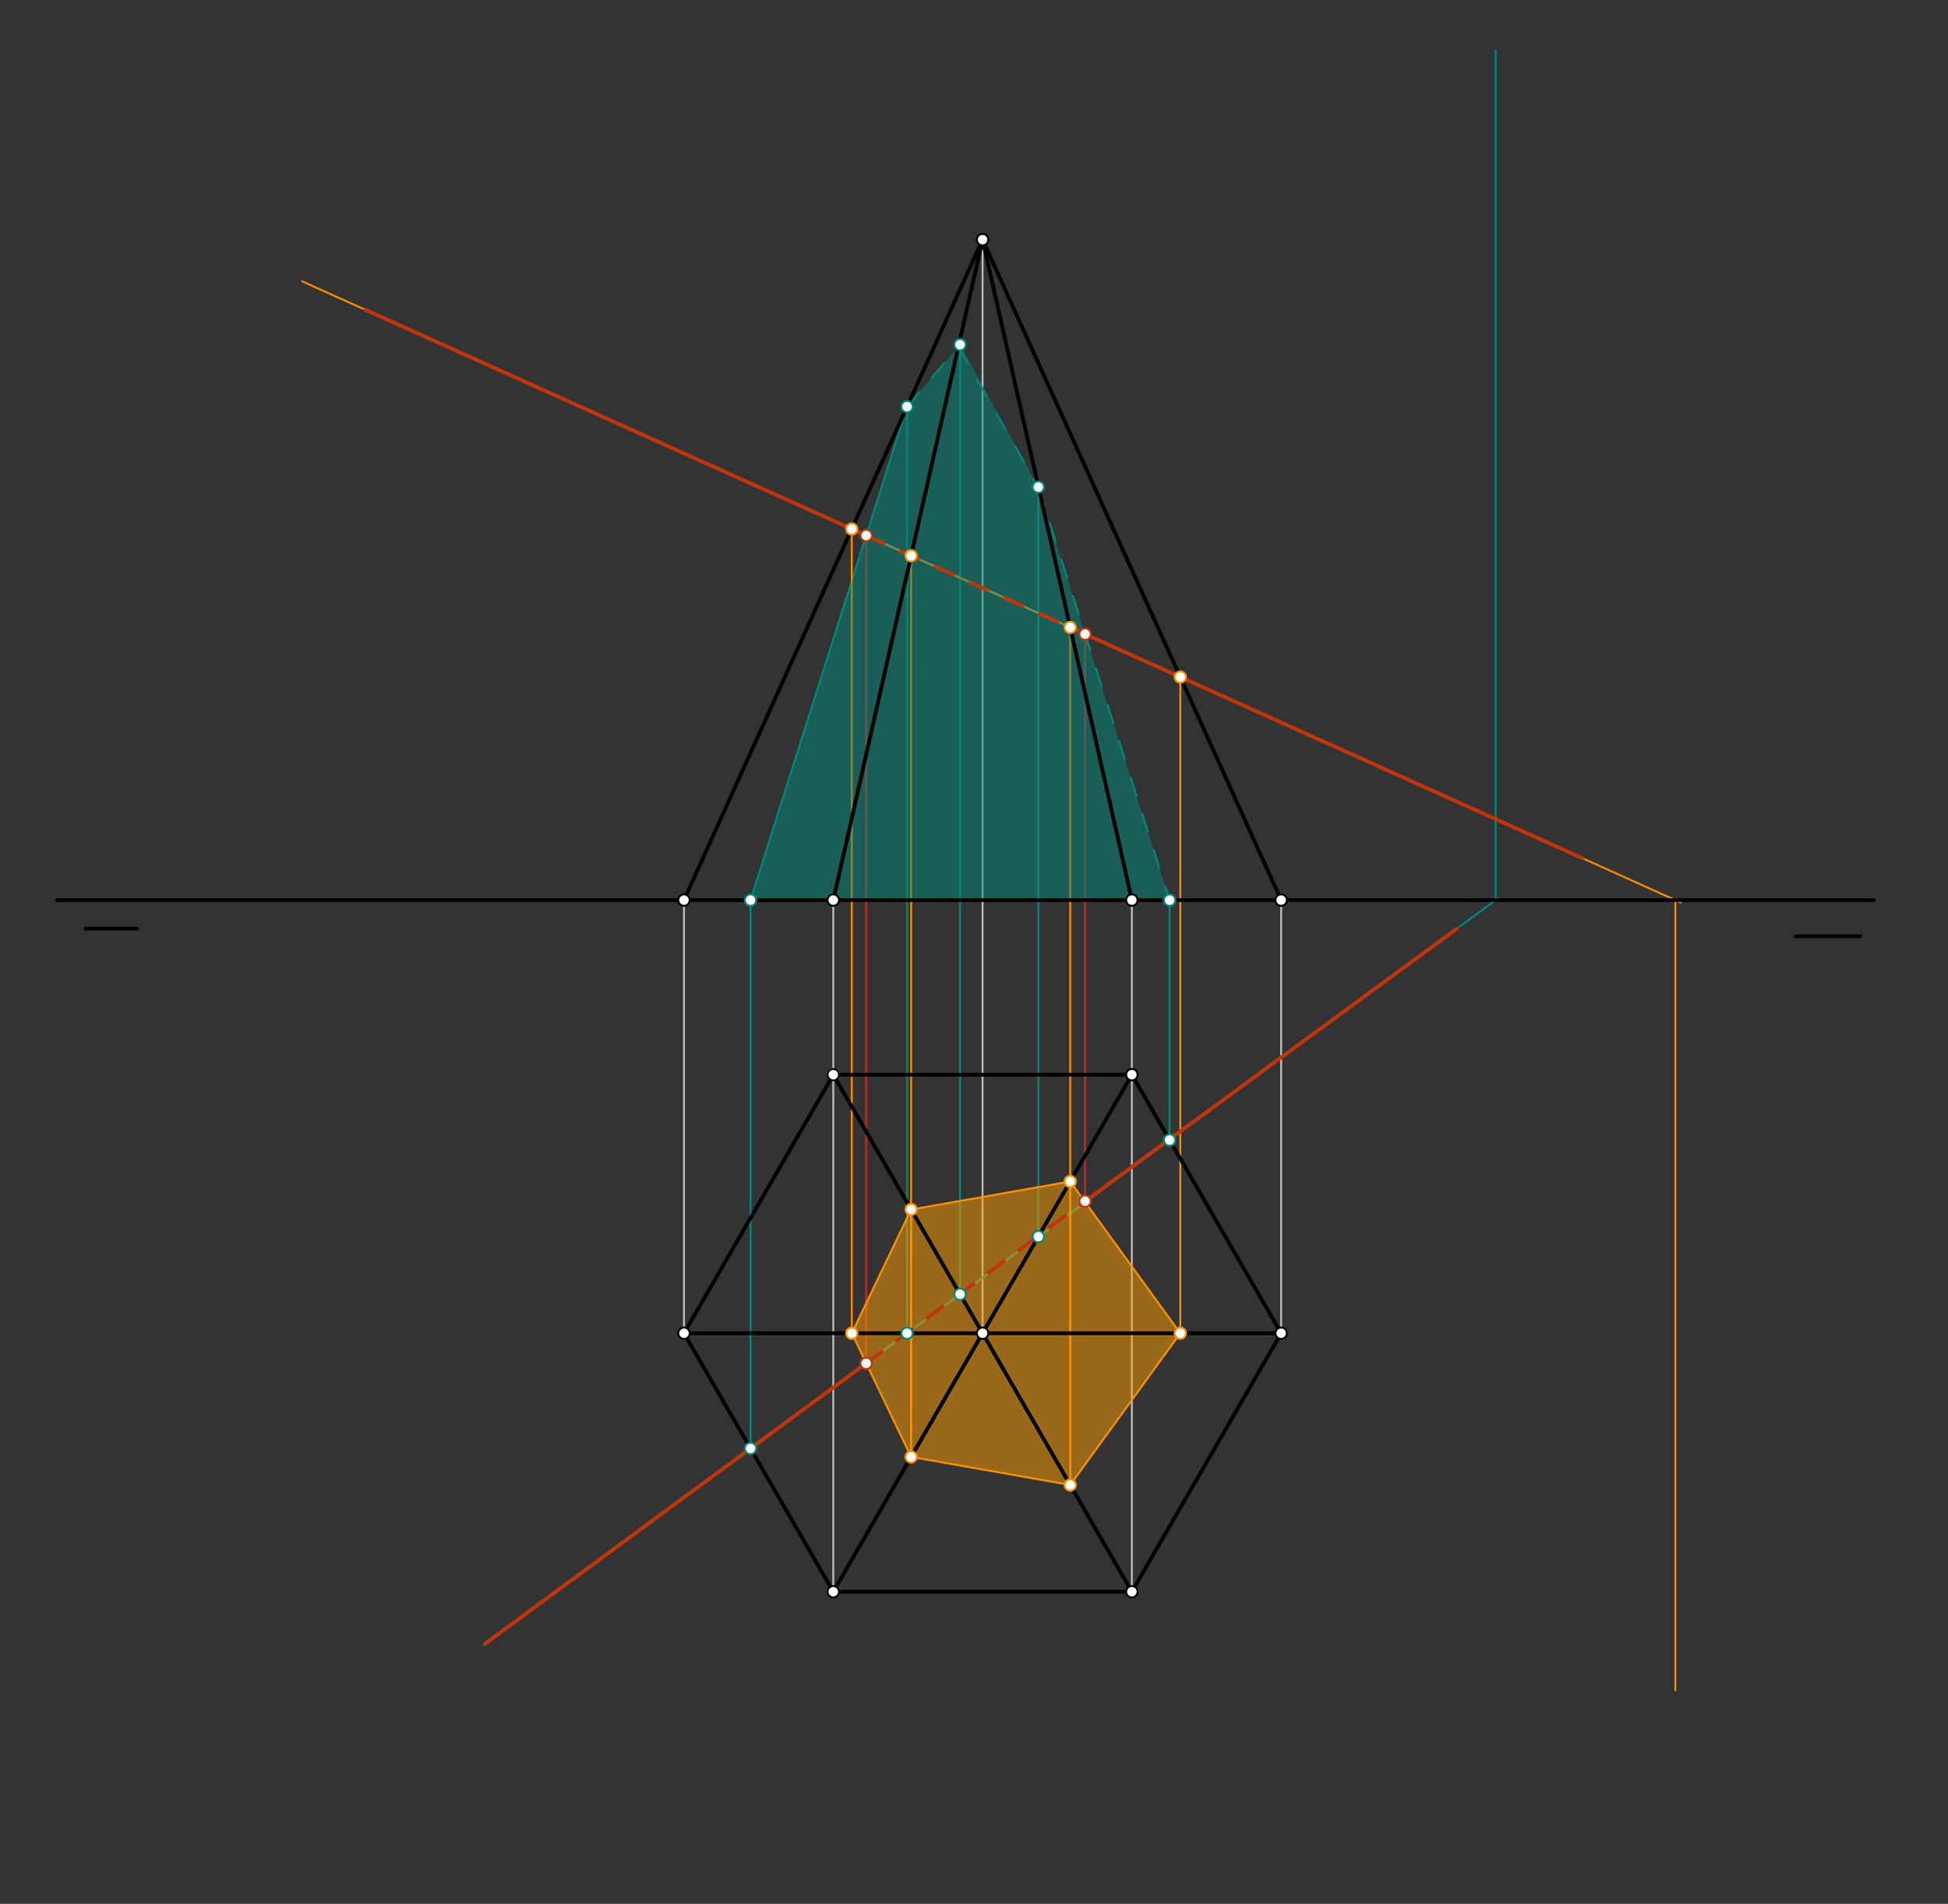 <svg xmlns="http://www.w3.org/2000/svg" class="svg--1it" height="100%" preserveAspectRatio="xMidYMid meet" viewBox="0 0 1023 1000" width="100%"><rect x="0" y="0" width="1023" height="1000" fill="#333333" stroke="none"/><defs><marker id="marker-arrow" markerHeight="16" markerUnits="userSpaceOnUse" markerWidth="24" orient="auto-start-reverse" refX="24" refY="4" viewBox="0 0 24 8"><path d="M 0 0 L 24 4 L 0 8 z" stroke="inherit"></path></marker></defs><g class="aux-layer--1FB"><g class="element--2qn"><line stroke="#BDBDBD" stroke-dasharray="none" stroke-linecap="round" stroke-width="1" x1="359.198" x2="359.198" y1="700.281" y2="472.781"></line></g><g class="element--2qn"><line stroke="#BDBDBD" stroke-dasharray="none" stroke-linecap="round" stroke-width="1" x1="672.802" x2="672.802" y1="700.281" y2="472.781"></line></g><g class="element--2qn"><line stroke="#BDBDBD" stroke-dasharray="none" stroke-linecap="round" stroke-width="1" x1="437.599" x2="437.599" y1="836.075" y2="472.781"></line></g><g class="element--2qn"><line stroke="#BDBDBD" stroke-dasharray="none" stroke-linecap="round" stroke-width="1" x1="594.401" x2="594.401" y1="836.075" y2="472.781"></line></g><g class="element--2qn"><line stroke="#BDBDBD" stroke-dasharray="none" stroke-linecap="round" stroke-width="1" x1="516" x2="516" y1="700.281" y2="125.891"></line></g><g class="element--2qn"><line stroke="#BDBDBD" stroke-dasharray="none" stroke-linecap="round" stroke-width="1" x1="192" x2="831" y1="162.781" y2="450.781"></line></g><g class="element--2qn"><line stroke="#BDBDBD" stroke-dasharray="none" stroke-linecap="round" stroke-width="1" x1="254.127" x2="761" y1="863.845" y2="490.781"></line></g><g class="element--2qn"><line stroke="#00897B" stroke-dasharray="none" stroke-linecap="round" stroke-width="1" x1="254.127" x2="786.637" y1="863.845" y2="471.912"></line></g><g class="element--2qn"><line stroke="#00897B" stroke-dasharray="none" stroke-linecap="round" stroke-width="1" x1="785.456" x2="785.456" y1="472.781" y2="26.781"></line></g><g class="element--2qn"><line stroke="#00897B" stroke-dasharray="none" stroke-linecap="round" stroke-width="1" x1="394.137" x2="394.137" y1="760.796" y2="472.781"></line></g><g class="element--2qn"><line stroke="#00897B" stroke-dasharray="none" stroke-linecap="round" stroke-width="1" x1="476.357" x2="476.357" y1="700.281" y2="211.595"></line></g><g class="element--2qn"><line stroke="#00897B" stroke-dasharray="none" stroke-linecap="round" stroke-width="1" x1="504.178" x2="504.178" y1="679.805" y2="181.042"></line></g><g class="element--2qn"><line stroke="#00897B" stroke-dasharray="none" stroke-linecap="round" stroke-width="1" x1="545.294" x2="545.294" y1="649.543" y2="255.837"></line></g><g class="element--2qn"><line stroke="#00897B" stroke-dasharray="none" stroke-linecap="round" stroke-width="1" x1="614.219" x2="614.219" y1="598.813" y2="472.781"></line></g><g class="element--2qn"><line stroke="#00897B" stroke-dasharray="none" stroke-linecap="round" stroke-width="1" x1="476.357" x2="394.137" y1="213.592" y2="472.781"></line></g><g class="element--2qn"><line stroke="#00897B" stroke-dasharray="10" stroke-linecap="round" stroke-width="1" x1="476.357" x2="504.178" y1="213.592" y2="181.042"></line></g><g class="element--2qn"><line stroke="#00897B" stroke-dasharray="10" stroke-linecap="round" stroke-width="1" x1="503.304" x2="545.294" y1="182.065" y2="255.837"></line></g><g class="element--2qn"><line stroke="#00897B" stroke-dasharray="10" stroke-linecap="round" stroke-width="1" x1="545.294" x2="614.219" y1="255.837" y2="472.781"></line></g><g class="element--2qn"><line stroke="#C62828" stroke-dasharray="none" stroke-linecap="round" stroke-width="1" x1="454.889" x2="454.889" y1="281.267" y2="716.705"></line></g><g class="element--2qn"><line stroke="#C62828" stroke-dasharray="none" stroke-linecap="round" stroke-width="1" x1="569.832" x2="569.832" y1="333.072" y2="630.911"></line></g><g class="element--2qn"><line stroke="#FB8C00" stroke-dasharray="none" stroke-linecap="round" stroke-width="1" x1="158.66" x2="882.637" y1="147.755" y2="474.054"></line></g><g class="element--2qn"><line stroke="#FB8C00" stroke-dasharray="none" stroke-linecap="round" stroke-width="1" x1="879.812" x2="879.812" y1="472.781" y2="887.781"></line></g><g class="element--2qn"><line stroke="#FB8C00" stroke-dasharray="none" stroke-linecap="round" stroke-width="1" x1="447.311" x2="447.311" y1="277.851" y2="700.281"></line></g><g class="element--2qn"><line stroke="#FB8C00" stroke-dasharray="none" stroke-linecap="round" stroke-width="1" x1="478.48" x2="478.48" y1="291.899" y2="768.178"></line></g><g class="element--2qn"><line stroke="#FB8C00" stroke-dasharray="none" stroke-linecap="round" stroke-width="1" x1="562.03" x2="562.03" y1="329.555" y2="781.893"></line></g><g class="element--2qn"><line stroke="#FB8C00" stroke-dasharray="none" stroke-linecap="round" stroke-width="1" x1="619.838" x2="619.838" y1="355.609" y2="700.281"></line></g><g class="element--2qn"><line stroke="#FB8C00" stroke-dasharray="none" stroke-linecap="round" stroke-width="1" x1="447.311" x2="478.48" y1="700.281" y2="635.295"></line></g><g class="element--2qn"><line stroke="#FB8C00" stroke-dasharray="none" stroke-linecap="round" stroke-width="1" x1="478.48" x2="562.03" y1="635.295" y2="620.554"></line></g><g class="element--2qn"><line stroke="#FB8C00" stroke-dasharray="none" stroke-linecap="round" stroke-width="1" x1="562.03" x2="619.838" y1="620.554" y2="700.281"></line></g><g class="element--2qn"><line stroke="#FB8C00" stroke-dasharray="none" stroke-linecap="round" stroke-width="1" x1="619.838" x2="562.03" y1="700.281" y2="780.008"></line></g><g class="element--2qn"><line stroke="#FB8C00" stroke-dasharray="none" stroke-linecap="round" stroke-width="1" x1="562.03" x2="478.48" y1="780.008" y2="765.267"></line></g><g class="element--2qn"><line stroke="#FB8C00" stroke-dasharray="none" stroke-linecap="round" stroke-width="1" x1="478.48" x2="447.311" y1="765.267" y2="700.281"></line></g><g class="element--2qn"><circle cx="437.599" cy="564.487" r="3" stroke="#BDBDBD" stroke-width="1" fill="#ffffff"></circle>}</g><g class="element--2qn"><circle cx="454.889" cy="716.082" r="3" stroke="#BF360C" stroke-width="1" fill="#ffffff"></circle>}</g><g class="element--2qn"><circle cx="569.642" cy="631.052" r="3" stroke="#BF360C" stroke-width="1" fill="#ffffff"></circle>}</g></g><g class="main-layer--3Vd"><g class="element--2qn"><g fill="#00897B" opacity="0.5"><path d="M 394.137 472.781 L 476.357 213.592 L 504.178 181.042 L 545.294 255.837 L 614.219 472.781 L 394.137 472.781 Z" stroke="none"></path></g></g><g class="element--2qn"><g fill="#FFA000" opacity="0.5"><path d="M 447.311 700.281 L 478.48 635.295 L 562.03 620.554 L 619.838 700.281 L 562.03 780.008 L 478.48 765.267 L 447.311 700.281 Z" stroke="none"></path></g></g><g class="element--2qn"><line stroke="#000000" stroke-dasharray="none" stroke-linecap="round" stroke-width="2" x1="30" x2="984" y1="472.781" y2="472.781"></line></g><g class="element--2qn"><line stroke="#000000" stroke-dasharray="none" stroke-linecap="round" stroke-width="2" x1="45" x2="72" y1="487.781" y2="487.781"></line></g><g class="element--2qn"><line stroke="#000000" stroke-dasharray="none" stroke-linecap="round" stroke-width="2" x1="977" x2="943" y1="491.781" y2="491.781"></line></g><g class="element--2qn"><line stroke="#000000" stroke-dasharray="none" stroke-linecap="round" stroke-width="2" x1="516" x2="672.802" y1="700.281" y2="700.281"></line></g><g class="element--2qn"><line stroke="#000000" stroke-dasharray="none" stroke-linecap="round" stroke-width="2" x1="516" x2="437.599" y1="700.281" y2="564.487"></line></g><g class="element--2qn"><line stroke="#000000" stroke-dasharray="none" stroke-linecap="round" stroke-width="2" x1="437.599" x2="359.198" y1="564.487" y2="700.281"></line></g><g class="element--2qn"><line stroke="#000000" stroke-dasharray="none" stroke-linecap="round" stroke-width="2" x1="359.198" x2="437.599" y1="700.281" y2="836.075"></line></g><g class="element--2qn"><line stroke="#000000" stroke-dasharray="none" stroke-linecap="round" stroke-width="2" x1="437.599" x2="516" y1="836.075" y2="700.281"></line></g><g class="element--2qn"><line stroke="#000000" stroke-dasharray="none" stroke-linecap="round" stroke-width="2" x1="516" x2="359.198" y1="700.281" y2="700.281"></line></g><g class="element--2qn"><line stroke="#000000" stroke-dasharray="none" stroke-linecap="round" stroke-width="2" x1="437.599" x2="594.401" y1="564.487" y2="564.487"></line></g><g class="element--2qn"><line stroke="#000000" stroke-dasharray="none" stroke-linecap="round" stroke-width="2" x1="594.401" x2="672.802" y1="564.487" y2="700.281"></line></g><g class="element--2qn"><line stroke="#000000" stroke-dasharray="none" stroke-linecap="round" stroke-width="2" x1="672.802" x2="594.401" y1="700.281" y2="836.075"></line></g><g class="element--2qn"><line stroke="#000000" stroke-dasharray="none" stroke-linecap="round" stroke-width="2" x1="594.401" x2="437.599" y1="836.075" y2="836.075"></line></g><g class="element--2qn"><line stroke="#000000" stroke-dasharray="none" stroke-linecap="round" stroke-width="2" x1="594.401" x2="516" y1="836.075" y2="700.281"></line></g><g class="element--2qn"><line stroke="#000000" stroke-dasharray="none" stroke-linecap="round" stroke-width="2" x1="516" x2="594.401" y1="700.281" y2="564.487"></line></g><g class="element--2qn"><line stroke="#000000" stroke-dasharray="none" stroke-linecap="round" stroke-width="2" x1="516" x2="437.599" y1="125.891" y2="472.781"></line></g><g class="element--2qn"><line stroke="#000000" stroke-dasharray="none" stroke-linecap="round" stroke-width="2" x1="516" x2="359.198" y1="125.891" y2="472.781"></line></g><g class="element--2qn"><line stroke="#000000" stroke-dasharray="none" stroke-linecap="round" stroke-width="2" x1="516" x2="672.802" y1="125.891" y2="472.781"></line></g><g class="element--2qn"><line stroke="#000000" stroke-dasharray="none" stroke-linecap="round" stroke-width="2" x1="516" x2="594.401" y1="125.891" y2="472.781"></line></g><g class="element--2qn"><line stroke="#BF360C" stroke-dasharray="none" stroke-linecap="round" stroke-width="2" x1="192" x2="454.889" y1="162.781" y2="281.267"></line></g><g class="element--2qn"><line stroke="#BF360C" stroke-dasharray="10" stroke-linecap="round" stroke-width="2" x1="454.889" x2="569.832" y1="281.267" y2="333.072"></line></g><g class="element--2qn"><line stroke="#BF360C" stroke-dasharray="none" stroke-linecap="round" stroke-width="2" x1="569.832" x2="831" y1="333.072" y2="450.781"></line></g><g class="element--2qn"><line stroke="#BF360C" stroke-dasharray="none" stroke-linecap="round" stroke-width="2" x1="254.769" x2="454.889" y1="863.373" y2="716.082"></line></g><g class="element--2qn"><line stroke="#BF360C" stroke-dasharray="10" stroke-linecap="round" stroke-width="2" x1="454.889" x2="569.832" y1="716.082" y2="630.911"></line></g><g class="element--2qn"><line stroke="#BF360C" stroke-dasharray="none" stroke-linecap="round" stroke-width="2" x1="569.832" x2="765.1" y1="630.911" y2="487.763"></line></g><g class="element--2qn"><circle cx="516" cy="700.281" r="3" stroke="#000000" stroke-width="1" fill="#ffffff"></circle>}</g><g class="element--2qn"><circle cx="359.198" cy="700.281" r="3" stroke="#000000" stroke-width="1" fill="#ffffff"></circle>}</g><g class="element--2qn"><circle cx="672.802" cy="700.281" r="3" stroke="#000000" stroke-width="1" fill="#ffffff"></circle>}</g><g class="element--2qn"><circle cx="359.198" cy="472.781" r="3" stroke="#000000" stroke-width="1" fill="#ffffff"></circle>}</g><g class="element--2qn"><circle cx="437.599" cy="564.487" r="3" stroke="#000000" stroke-width="1" fill="#ffffff"></circle>}</g><g class="element--2qn"><circle cx="437.599" cy="836.075" r="3" stroke="#000000" stroke-width="1" fill="#ffffff"></circle>}</g><g class="element--2qn"><circle cx="437.599" cy="472.781" r="3" stroke="#000000" stroke-width="1" fill="#ffffff"></circle>}</g><g class="element--2qn"><circle cx="594.401" cy="836.075" r="3" stroke="#000000" stroke-width="1" fill="#ffffff"></circle>}</g><g class="element--2qn"><circle cx="594.401" cy="564.487" r="3" stroke="#000000" stroke-width="1" fill="#ffffff"></circle>}</g><g class="element--2qn"><circle cx="516" cy="125.891" r="3" stroke="#000000" stroke-width="1" fill="#ffffff"></circle>}</g><g class="element--2qn"><circle cx="516" cy="125.891" r="3" stroke="#000000" stroke-width="1" fill="#ffffff"></circle>}</g><g class="element--2qn"><circle cx="594.401" cy="472.781" r="3" stroke="#000000" stroke-width="1" fill="#ffffff"></circle>}</g><g class="element--2qn"><circle cx="672.802" cy="472.781" r="3" stroke="#000000" stroke-width="1" fill="#ffffff"></circle>}</g><g class="element--2qn"><circle cx="394.137" cy="760.796" r="3" stroke="#00897B" stroke-width="1" fill="#ffffff"></circle>}</g><g class="element--2qn"><circle cx="476.357" cy="700.281" r="3" stroke="#00897B" stroke-width="1" fill="#ffffff"></circle>}</g><g class="element--2qn"><circle cx="504.178" cy="679.805" r="3" stroke="#00897B" stroke-width="1" fill="#ffffff"></circle>}</g><g class="element--2qn"><circle cx="545.294" cy="649.543" r="3" stroke="#00897B" stroke-width="1" fill="#ffffff"></circle>}</g><g class="element--2qn"><circle cx="614.219" cy="598.813" r="3" stroke="#00897B" stroke-width="1" fill="#ffffff"></circle>}</g><g class="element--2qn"><circle cx="394.137" cy="472.781" r="3" stroke="#00897B" stroke-width="1" fill="#ffffff"></circle>}</g><g class="element--2qn"><circle cx="476.357" cy="213.592" r="3" stroke="#00897B" stroke-width="1" fill="#ffffff"></circle>}</g><g class="element--2qn"><circle cx="504.178" cy="181.042" r="3" stroke="#00897B" stroke-width="1" fill="#ffffff"></circle>}</g><g class="element--2qn"><circle cx="545.294" cy="255.837" r="3" stroke="#00897B" stroke-width="1" fill="#ffffff"></circle>}</g><g class="element--2qn"><circle cx="614.219" cy="472.781" r="3" stroke="#00897B" stroke-width="1" fill="#ffffff"></circle>}</g><g class="element--2qn"><circle cx="454.889" cy="281.267" r="3" stroke="#BF360C" stroke-width="1" fill="#ffffff"></circle>}</g><g class="element--2qn"><circle cx="569.832" cy="333.072" r="3" stroke="#BF360C" stroke-width="1" fill="#ffffff"></circle>}</g><g class="element--2qn"><circle cx="454.889" cy="716.082" r="3" stroke="#BF360C" stroke-width="1" fill="#ffffff"></circle>}</g><g class="element--2qn"><circle cx="569.832" cy="630.911" r="3" stroke="#BF360C" stroke-width="1" fill="#ffffff"></circle>}</g><g class="element--2qn"><circle cx="447.311" cy="277.851" r="3" stroke="#FF8F00" stroke-width="1" fill="#ffffff"></circle>}</g><g class="element--2qn"><circle cx="478.48" cy="291.899" r="3" stroke="#FF8F00" stroke-width="1" fill="#ffffff"></circle>}</g><g class="element--2qn"><circle cx="562.03" cy="329.555" r="3" stroke="#FF8F00" stroke-width="1" fill="#ffffff"></circle>}</g><g class="element--2qn"><circle cx="619.838" cy="355.609" r="3" stroke="#FF8F00" stroke-width="1" fill="#ffffff"></circle>}</g><g class="element--2qn"><circle cx="447.311" cy="700.281" r="3" stroke="#FF8F00" stroke-width="1" fill="#ffffff"></circle>}</g><g class="element--2qn"><circle cx="478.48" cy="765.267" r="3" stroke="#FF8F00" stroke-width="1" fill="#ffffff"></circle>}</g><g class="element--2qn"><circle cx="478.48" cy="635.295" r="3" stroke="#FF8F00" stroke-width="1" fill="#ffffff"></circle>}</g><g class="element--2qn"><circle cx="562.03" cy="780.008" r="3" stroke="#FF8F00" stroke-width="1" fill="#ffffff"></circle>}</g><g class="element--2qn"><circle cx="562.03" cy="620.554" r="3" stroke="#FF8F00" stroke-width="1" fill="#ffffff"></circle>}</g><g class="element--2qn"><circle cx="619.838" cy="700.281" r="3" stroke="#FF8F00" stroke-width="1" fill="#ffffff"></circle>}</g></g><g class="snaps-layer--2PT"></g><g class="temp-layer--rAP"></g></svg>